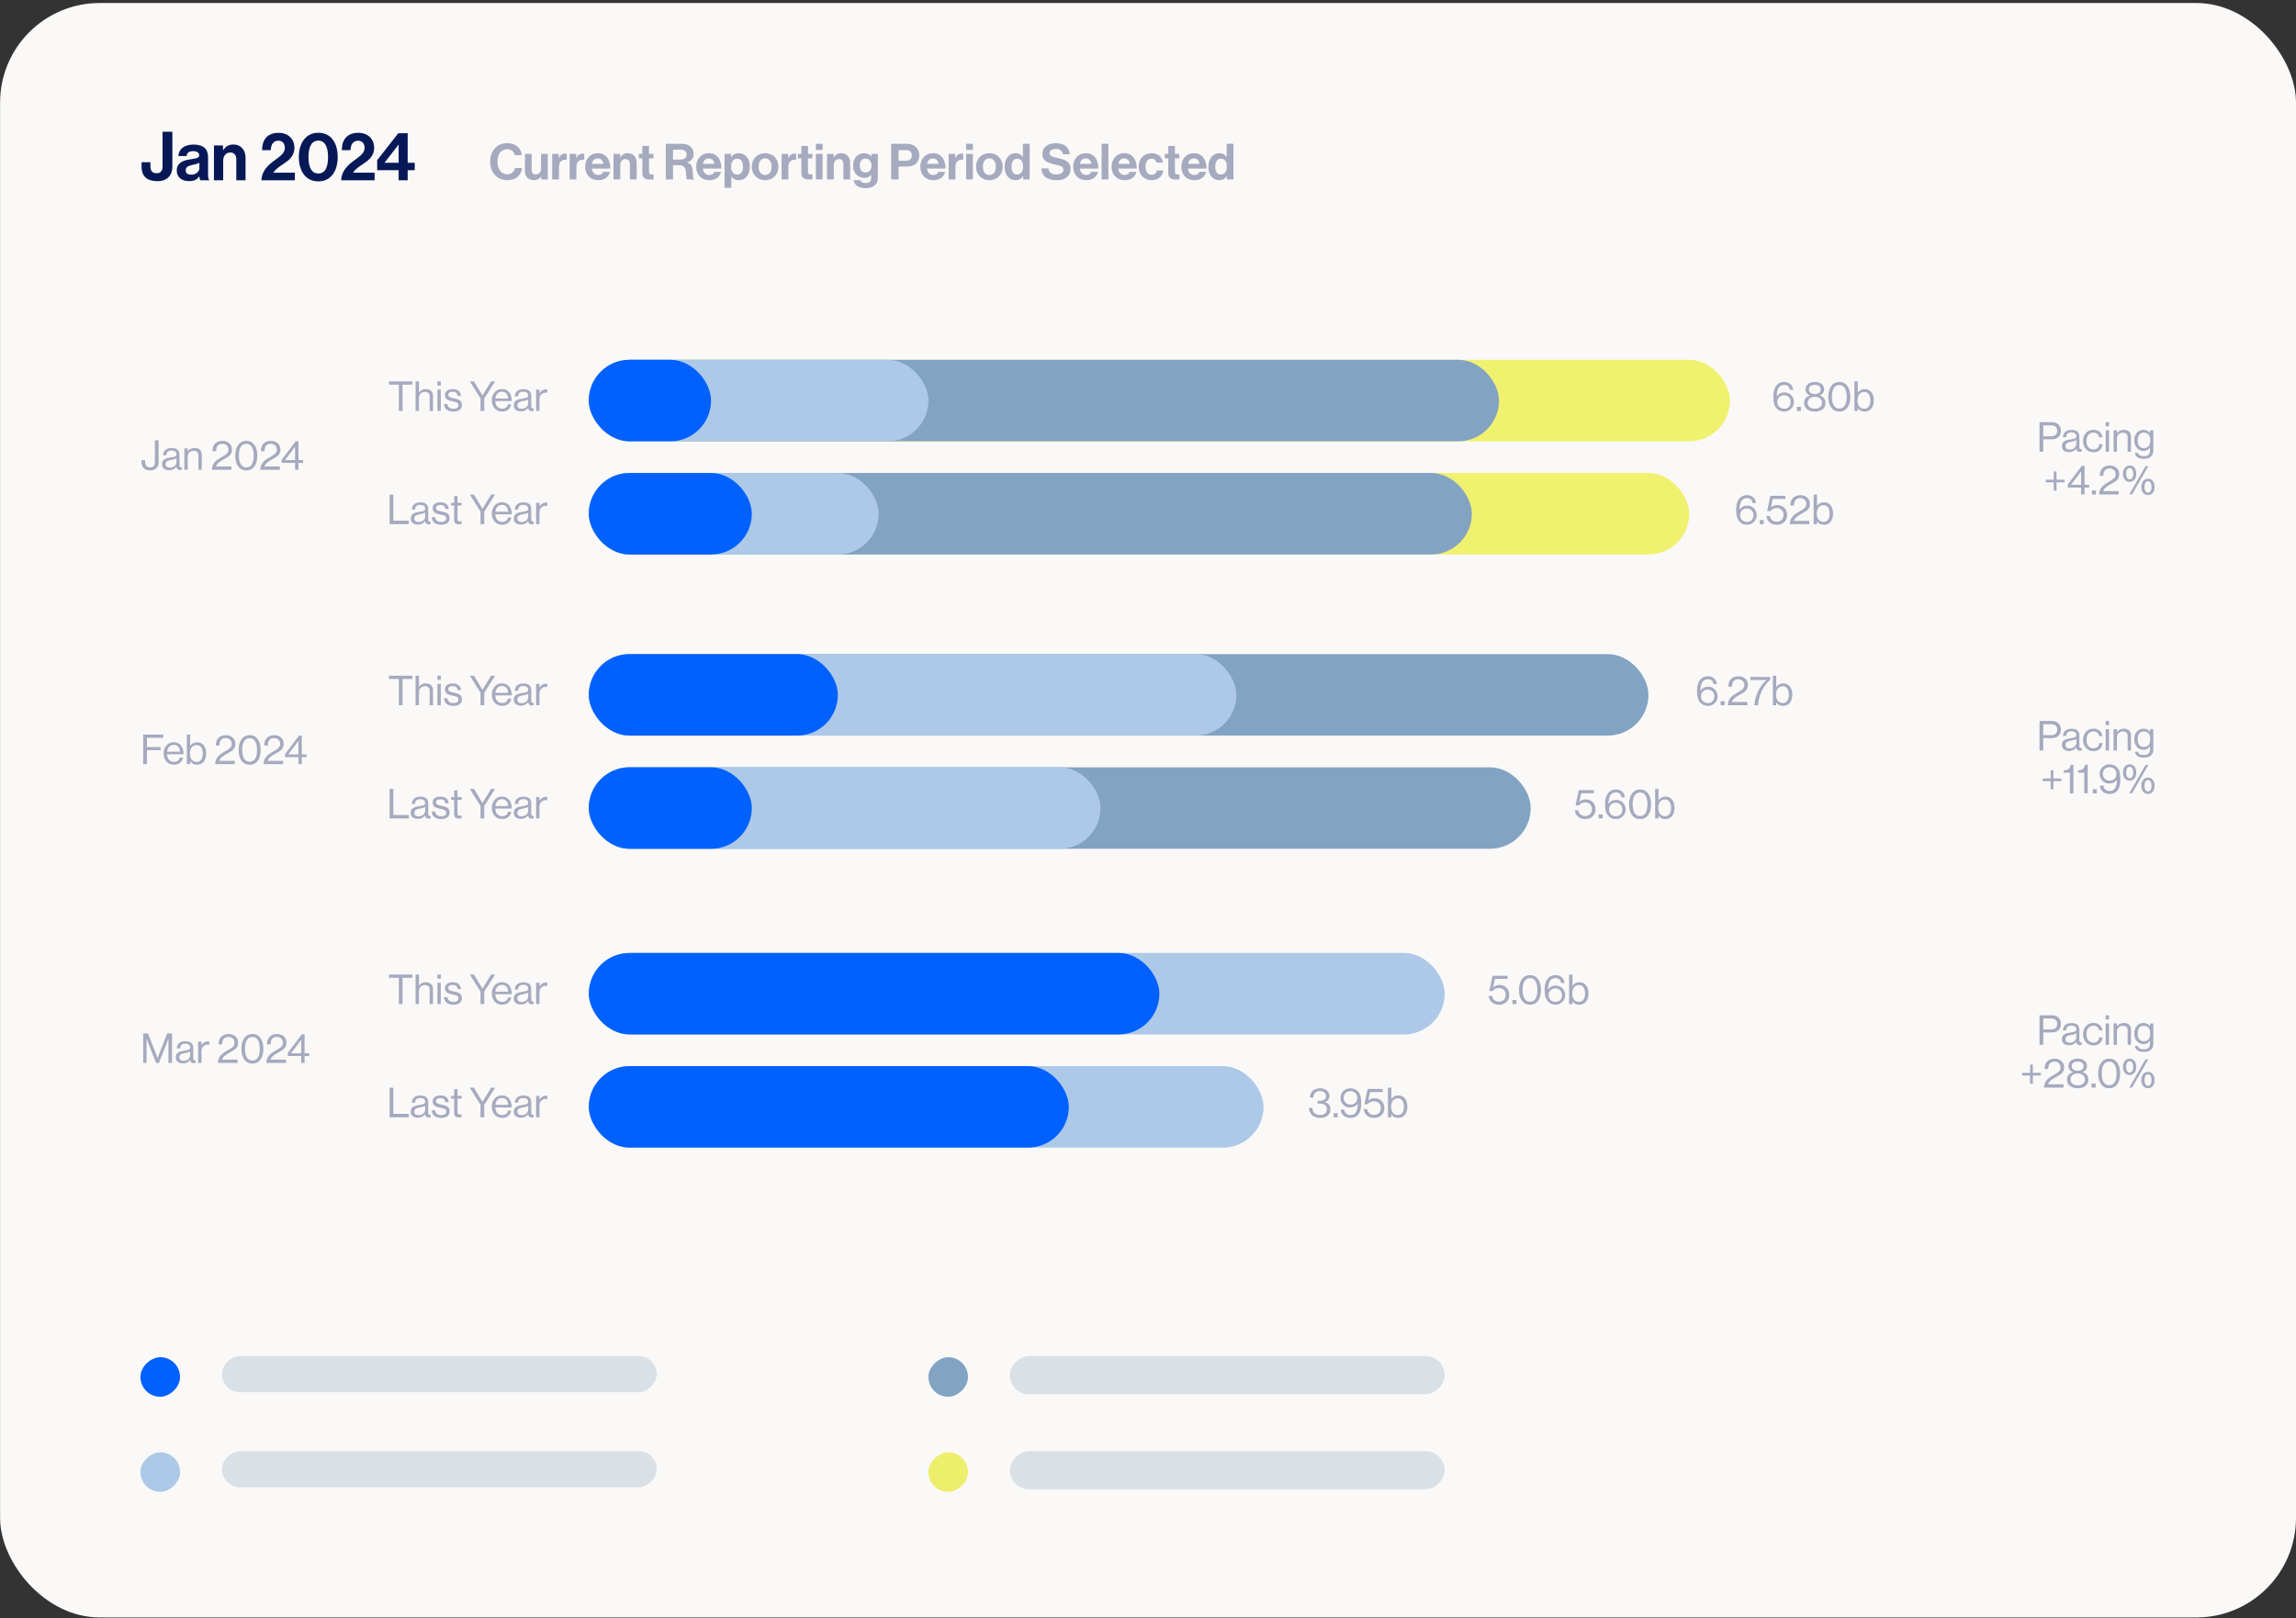 <svg width="644" height="454" viewBox="0 0 644 454" fill="none" xmlns="http://www.w3.org/2000/svg">
<rect x="0" y="0" width="644" height="454" fill="#333333" stroke="none"/>
<rect x="0.023" y="0.842" width="643.977" height="452.899" rx="27.944" fill="#FAF9F7"/>
<path d="M44.177 50.825C41.357 50.825 39.718 49.529 39.718 46.862V45.509H42.195V46.69C42.195 48.062 42.824 48.596 43.948 48.596C45.072 48.596 45.587 47.929 45.587 46.728V36.955H48.349V46.748C48.349 49.072 46.996 50.825 44.177 50.825ZM56.211 50.577C56.058 50.387 55.963 49.929 55.906 49.491H55.868C55.373 50.234 54.667 50.806 52.991 50.806C50.99 50.806 49.581 49.758 49.581 47.815C49.581 45.662 51.333 44.976 53.505 44.671C55.125 44.442 55.868 44.309 55.868 43.566C55.868 42.861 55.315 42.404 54.229 42.404C53.01 42.404 52.419 42.842 52.343 43.775H50.038C50.114 42.061 51.391 40.556 54.248 40.556C57.182 40.556 58.364 41.87 58.364 44.156V49.129C58.364 49.872 58.478 50.31 58.707 50.482V50.577H56.211ZM53.62 48.996C55.106 48.996 55.925 48.081 55.925 47.129V45.662C55.468 45.928 54.763 46.081 54.115 46.233C52.762 46.538 52.095 46.843 52.095 47.757C52.095 48.672 52.705 48.996 53.62 48.996ZM62.545 40.803V42.137H62.602C63.269 41.089 64.165 40.536 65.498 40.536C67.518 40.536 68.871 42.061 68.871 44.194V50.577H66.279V44.576C66.279 43.528 65.67 42.785 64.584 42.785C63.441 42.785 62.602 43.699 62.602 45.033V50.577H60.011V40.803H62.545ZM73.325 50.577C73.42 48.081 74.983 46.557 76.469 45.395C78.107 44.099 79.898 43.185 79.898 41.508C79.898 40.289 79.25 39.469 78.088 39.469C76.773 39.469 75.992 40.422 75.954 42.118H73.515C73.515 39.146 75.04 37.259 78.145 37.259C80.984 37.259 82.585 39.184 82.585 41.432C82.585 43.89 80.908 45.052 79.307 46.119C78.298 46.767 77.116 47.605 76.678 48.443H82.699V50.577H73.325ZM89.269 50.882C85.935 50.882 83.82 48.215 83.82 44.061C83.82 39.889 85.973 37.24 89.289 37.24C92.661 37.24 94.719 39.87 94.719 44.061C94.719 48.215 92.661 50.882 89.269 50.882ZM89.289 48.672C91.232 48.672 92.013 46.862 92.013 44.061C92.013 41.299 91.213 39.45 89.289 39.45C87.345 39.45 86.526 41.279 86.526 44.061C86.526 46.824 87.345 48.672 89.289 48.672ZM95.689 50.577C95.785 48.081 97.347 46.557 98.833 45.395C100.472 44.099 102.262 43.185 102.262 41.508C102.262 40.289 101.615 39.469 100.452 39.469C99.138 39.469 98.357 40.422 98.319 42.118H95.88C95.88 39.146 97.404 37.259 100.51 37.259C103.348 37.259 104.949 39.184 104.949 41.432C104.949 43.89 103.272 45.052 101.672 46.119C100.662 46.767 99.481 47.605 99.043 48.443H105.063V50.577H95.689ZM111.812 50.577V47.738H105.792V44.938L111.717 37.374H114.346V45.662H116.328V47.738H114.346V50.577H111.812ZM107.887 45.604V45.662H111.812V40.594H111.774L107.887 45.604Z" fill="#061856"/>
<path d="M142.274 50.548C139.466 50.548 137.468 48.383 137.468 45.379C137.468 42.417 139.312 40.153 142.26 40.153C144.72 40.153 146.173 41.62 146.382 43.521H144.37C144.189 42.515 143.434 41.858 142.26 41.858C140.416 41.858 139.536 43.395 139.536 45.379C139.536 47.419 140.598 48.886 142.274 48.886C143.462 48.886 144.3 48.173 144.426 47.125H146.41C146.354 48.006 145.977 48.858 145.306 49.487C144.622 50.129 143.658 50.548 142.274 50.548ZM153.656 50.339H151.826V49.501H151.784C151.295 50.157 150.736 50.535 149.73 50.535C148.137 50.535 147.243 49.514 147.243 47.95V43.171H149.129V47.628C149.129 48.467 149.506 48.928 150.317 48.928C151.211 48.928 151.756 48.257 151.756 47.307V43.171H153.656V50.339ZM156.715 43.171V44.317H156.757C157.19 43.507 157.679 43.087 158.518 43.087C158.727 43.087 158.853 43.101 158.965 43.143V44.806H158.923C157.679 44.68 156.785 45.337 156.785 46.846V50.339H154.885V43.171H156.715ZM161.614 43.171V44.317H161.656C162.089 43.507 162.578 43.087 163.416 43.087C163.626 43.087 163.751 43.101 163.863 43.143V44.806H163.821C162.578 44.68 161.683 45.337 161.683 46.846V50.339H159.783V43.171H161.614ZM167.844 50.548C165.469 50.548 164.128 48.886 164.128 46.748C164.128 44.624 165.567 42.976 167.663 42.976C169.968 42.976 171.197 44.736 171.197 47.293H166C166.14 48.397 166.754 49.081 167.83 49.081C168.571 49.081 169.004 48.746 169.213 48.201H171.086C170.82 49.473 169.688 50.548 167.844 50.548ZM167.691 44.443C166.685 44.443 166.196 45.044 166.028 45.98H169.213C169.158 45.072 168.557 44.443 167.691 44.443ZM173.935 43.171V44.149H173.977C174.466 43.381 175.123 42.976 176.101 42.976C177.582 42.976 178.574 44.093 178.574 45.658V50.339H176.674V45.938C176.674 45.169 176.227 44.624 175.43 44.624C174.592 44.624 173.977 45.295 173.977 46.273V50.339H172.077V43.171H173.935ZM179.189 44.429V43.171H180.181V40.936H182.04V43.171H183.269V44.429H182.04V48.229C182.04 48.76 182.333 48.942 182.752 48.942C182.99 48.942 183.311 48.928 183.311 48.928V50.325C183.311 50.325 182.878 50.353 182.124 50.353C181.201 50.353 180.181 49.99 180.181 48.634V44.429H179.189ZM186.748 50.339V40.349H191.331C193.259 40.349 194.545 41.467 194.545 43.129C194.545 44.303 194 45.197 192.714 45.547V45.588C193.636 45.854 194.111 46.385 194.237 47.6C194.377 49.011 194.321 50.087 194.67 50.241V50.339H192.728C192.477 50.227 192.449 49.109 192.365 48.033C192.281 46.944 191.666 46.329 190.409 46.329H188.774V50.339H186.748ZM188.774 41.984V44.764H190.926C192.03 44.764 192.575 44.191 192.575 43.395C192.575 42.584 192.058 41.984 190.982 41.984H188.774ZM198.994 50.548C196.619 50.548 195.278 48.886 195.278 46.748C195.278 44.624 196.717 42.976 198.813 42.976C201.118 42.976 202.348 44.736 202.348 47.293H197.15C197.29 48.397 197.905 49.081 198.98 49.081C199.721 49.081 200.154 48.746 200.364 48.201H202.236C201.97 49.473 200.839 50.548 198.994 50.548ZM198.841 44.443C197.835 44.443 197.346 45.044 197.178 45.98H200.364C200.308 45.072 199.707 44.443 198.841 44.443ZM203.227 52.686V43.171H205.057V44.066H205.099C205.56 43.437 206.231 42.976 207.209 42.976C209.109 42.976 210.325 44.527 210.325 46.762C210.325 49.081 209.067 50.548 207.223 50.548C206.217 50.548 205.56 50.143 205.155 49.529H205.127V52.686H203.227ZM206.818 48.97C207.782 48.97 208.397 48.173 208.397 46.818C208.397 45.463 207.922 44.513 206.748 44.513C205.56 44.513 205.085 45.532 205.085 46.818C205.085 48.117 205.686 48.97 206.818 48.97ZM214.604 50.548C212.383 50.548 210.86 48.9 210.86 46.762C210.86 44.624 212.383 42.976 214.604 42.976C216.826 42.976 218.349 44.624 218.349 46.762C218.349 48.9 216.826 50.548 214.604 50.548ZM214.604 49.095C215.764 49.095 216.421 48.159 216.421 46.762C216.421 45.365 215.764 44.415 214.604 44.415C213.431 44.415 212.788 45.365 212.788 46.762C212.788 48.159 213.431 49.095 214.604 49.095ZM221.062 43.171V44.317H221.104C221.537 43.507 222.026 43.087 222.865 43.087C223.074 43.087 223.2 43.101 223.312 43.143V44.806H223.27C222.026 44.68 221.132 45.337 221.132 46.846V50.339H219.232V43.171H221.062ZM223.779 44.429V43.171H224.771V40.936H226.63V43.171H227.859V44.429H226.63V48.229C226.63 48.76 226.923 48.942 227.342 48.942C227.58 48.942 227.901 48.928 227.901 48.928V50.325C227.901 50.325 227.468 50.353 226.714 50.353C225.791 50.353 224.771 49.99 224.771 48.634V44.429H223.779ZM228.838 50.339V43.171H230.738V50.339H228.838ZM228.838 42.053V40.349H230.738V42.053H228.838ZM233.82 43.171V44.149H233.862C234.351 43.381 235.008 42.976 235.986 42.976C237.467 42.976 238.459 44.093 238.459 45.658V50.339H236.559V45.938C236.559 45.169 236.112 44.624 235.315 44.624C234.477 44.624 233.862 45.295 233.862 46.273V50.339H231.962V43.171H233.82ZM242.788 52.784C240.832 52.784 239.63 51.946 239.435 50.548H241.321C241.475 50.995 241.88 51.345 242.76 51.345C243.836 51.345 244.353 50.828 244.353 49.85V49.067H244.311C243.892 49.542 243.347 49.906 242.439 49.906C240.846 49.906 239.281 48.648 239.281 46.483C239.281 44.345 240.567 42.976 242.383 42.976C243.277 42.976 243.934 43.325 244.367 43.926H244.395V43.171H246.225V49.794C246.225 50.8 245.904 51.485 245.373 51.974C244.772 52.532 243.85 52.784 242.788 52.784ZM242.76 48.383C243.962 48.383 244.451 47.503 244.451 46.441C244.451 45.393 243.892 44.499 242.746 44.499C241.782 44.499 241.139 45.253 241.139 46.455C241.139 47.67 241.782 48.383 242.76 48.383ZM249.949 50.339V40.349H254.336C255.496 40.349 256.362 40.684 256.949 41.285C257.508 41.858 257.843 42.64 257.843 43.562C257.843 45.449 256.6 46.72 254.504 46.72H252.045V50.339H249.949ZM252.045 42.109V45.072H254.141C255.203 45.072 255.761 44.485 255.761 43.577C255.761 42.64 255.175 42.109 254.169 42.109H252.045ZM261.854 50.548C259.479 50.548 258.138 48.886 258.138 46.748C258.138 44.624 259.577 42.976 261.673 42.976C263.978 42.976 265.207 44.736 265.207 47.293H260.01C260.15 48.397 260.764 49.081 261.84 49.081C262.581 49.081 263.014 48.746 263.223 48.201H265.096C264.83 49.473 263.698 50.548 261.854 50.548ZM261.701 44.443C260.695 44.443 260.206 45.044 260.038 45.98H263.223C263.168 45.072 262.567 44.443 261.701 44.443ZM267.917 43.171V44.317H267.959C268.392 43.507 268.881 43.087 269.72 43.087C269.929 43.087 270.055 43.101 270.167 43.143V44.806H270.125C268.881 44.68 267.987 45.337 267.987 46.846V50.339H266.087V43.171H267.917ZM270.985 50.339V43.171H272.885V50.339H270.985ZM270.985 42.053V40.349H272.885V42.053H270.985ZM277.505 50.548C275.283 50.548 273.761 48.9 273.761 46.762C273.761 44.624 275.283 42.976 277.505 42.976C279.727 42.976 281.249 44.624 281.249 46.762C281.249 48.9 279.727 50.548 277.505 50.548ZM277.505 49.095C278.665 49.095 279.321 48.159 279.321 46.762C279.321 45.365 278.665 44.415 277.505 44.415C276.331 44.415 275.689 45.365 275.689 46.762C275.689 48.159 276.331 49.095 277.505 49.095ZM284.815 50.548C283.013 50.548 281.783 49.081 281.783 46.762C281.783 44.527 283.055 42.976 284.843 42.976C285.849 42.976 286.478 43.437 286.869 44.038H286.911V40.349H288.811V50.339H286.981V49.403H286.953C286.534 50.087 285.821 50.548 284.815 50.548ZM285.234 48.956C286.366 48.956 286.953 48.117 286.953 46.804C286.953 45.435 286.506 44.513 285.29 44.513C284.242 44.513 283.712 45.435 283.712 46.762C283.712 48.145 284.256 48.956 285.234 48.956ZM296.417 50.562C293.707 50.562 292.17 49.361 292.1 47.251H294.084C294.224 48.453 294.908 48.928 296.333 48.928C297.367 48.928 298.275 48.564 298.275 47.642C298.275 46.664 297.325 46.469 295.802 46.119C294.014 45.714 292.379 45.239 292.379 43.157C292.379 41.187 293.986 40.167 296.208 40.167C298.457 40.167 299.91 41.271 300.064 43.283H298.122C298.01 42.277 297.228 41.774 296.194 41.774C295.104 41.774 294.391 42.235 294.391 42.948C294.391 43.758 295.09 43.996 296.571 44.317C298.625 44.764 300.301 45.253 300.301 47.405C300.301 49.431 298.667 50.562 296.417 50.562ZM304.725 50.548C302.35 50.548 301.008 48.886 301.008 46.748C301.008 44.624 302.448 42.976 304.543 42.976C306.849 42.976 308.078 44.736 308.078 47.293H302.881C303.02 48.397 303.635 49.081 304.711 49.081C305.451 49.081 305.885 48.746 306.094 48.201H307.966C307.701 49.473 306.569 50.548 304.725 50.548ZM304.571 44.443C303.565 44.443 303.076 45.044 302.909 45.98H306.094C306.038 45.072 305.438 44.443 304.571 44.443ZM308.986 50.339V40.349H310.886V50.339H308.986ZM315.504 50.548C313.129 50.548 311.787 48.886 311.787 46.748C311.787 44.624 313.227 42.976 315.322 42.976C317.628 42.976 318.857 44.736 318.857 47.293H313.66C313.799 48.397 314.414 49.081 315.49 49.081C316.231 49.081 316.664 48.746 316.873 48.201H318.745C318.48 49.473 317.348 50.548 315.504 50.548ZM315.35 44.443C314.344 44.443 313.855 45.044 313.688 45.98H316.873C316.817 45.072 316.217 44.443 315.35 44.443ZM323.062 50.548C320.799 50.548 319.387 48.9 319.387 46.762C319.387 44.624 320.785 42.976 322.964 42.976C324.822 42.976 325.968 44.051 326.22 45.602H324.361C324.236 44.974 323.747 44.499 323.048 44.499C321.902 44.499 321.316 45.379 321.316 46.762C321.316 48.117 321.86 49.026 323.02 49.026C323.789 49.026 324.333 48.62 324.459 47.81H326.29C326.164 49.333 324.976 50.548 323.062 50.548ZM326.699 44.429V43.171H327.691V40.936H329.549V43.171H330.779V44.429H329.549V48.229C329.549 48.76 329.843 48.942 330.262 48.942C330.5 48.942 330.821 48.928 330.821 48.928V50.325C330.821 50.325 330.388 50.353 329.633 50.353C328.711 50.353 327.691 49.99 327.691 48.634V44.429H326.699ZM335.056 50.548C332.681 50.548 331.34 48.886 331.34 46.748C331.34 44.624 332.779 42.976 334.875 42.976C337.18 42.976 338.41 44.736 338.41 47.293H333.212C333.352 48.397 333.967 49.081 335.042 49.081C335.783 49.081 336.216 48.746 336.426 48.201H338.298C338.032 49.473 336.901 50.548 335.056 50.548ZM334.903 44.443C333.897 44.443 333.408 45.044 333.24 45.98H336.426C336.37 45.072 335.769 44.443 334.903 44.443ZM341.972 50.548C340.169 50.548 338.94 49.081 338.94 46.762C338.94 44.527 340.211 42.976 342 42.976C343.006 42.976 343.634 43.437 344.026 44.038H344.068V40.349H345.968V50.339H344.137V49.403H344.109C343.69 50.087 342.978 50.548 341.972 50.548ZM342.391 48.956C343.523 48.956 344.109 48.117 344.109 46.804C344.109 45.435 343.662 44.513 342.447 44.513C341.399 44.513 340.868 45.435 340.868 46.762C340.868 48.145 341.413 48.956 342.391 48.956Z" fill="#061856" fill-opacity="0.35"/>
<rect x="165.148" y="299.077" width="189.255" height="22.863" rx="11.431" fill="#ADC9E7"/>
<rect x="165.148" y="299.077" width="134.639" height="22.863" rx="11.432" fill="#0161FE"/>
<rect x="165.148" y="267.325" width="240.062" height="22.863" rx="11.431" fill="#ADC9E7"/>
<rect x="165.148" y="267.325" width="160.042" height="22.863" rx="11.432" fill="#0161FE"/>
<rect x="165.148" y="215.246" width="264.196" height="22.863" rx="11.431" fill="#83A3C3"/>
<rect x="165.148" y="215.246" width="143.53" height="22.863" rx="11.432" fill="#ADC9E7"/>
<rect x="165.148" y="215.246" width="45.727" height="22.863" rx="11.432" fill="#0161FE"/>
<rect x="165.148" y="183.492" width="297.22" height="22.863" rx="11.431" fill="#83A3C3"/>
<rect x="165.148" y="183.492" width="181.634" height="22.863" rx="11.431" fill="#ADC9E7"/>
<rect x="165.148" y="183.492" width="69.86" height="22.863" rx="11.432" fill="#0161FE"/>
<rect x="165.148" y="132.686" width="308.651" height="22.863" rx="11.431" fill="#F1F170"/>
<rect x="165.148" y="132.686" width="247.683" height="22.863" rx="11.431" fill="#83A3C3"/>
<rect x="165.148" y="132.686" width="81.291" height="22.863" rx="11.432" fill="#ADC9E7"/>
<rect x="165.148" y="132.686" width="45.727" height="22.863" rx="11.432" fill="#0161FE"/>
<rect x="165.148" y="100.932" width="320.083" height="22.863" rx="11.431" fill="#F1F170"/>
<rect x="165.148" y="100.932" width="255.304" height="22.863" rx="11.431" fill="#83A3C3"/>
<rect x="165.148" y="100.932" width="95.263" height="22.863" rx="11.432" fill="#ADC9E7"/>
<rect x="165.148" y="100.932" width="34.295" height="22.863" rx="11.432" fill="#0161FE"/>
<path d="M109.111 107.907V106.991H115.674V107.907H112.914V115.282H111.871V107.907H109.111ZM117.511 106.991V110.075H117.534C117.963 109.507 118.566 109.148 119.436 109.148C120.688 109.148 121.454 109.832 121.454 111.073V115.282H120.514V111.154C120.514 110.377 120.004 109.936 119.157 109.936C118.207 109.936 117.511 110.609 117.511 111.594V115.282H116.571V106.991H117.511ZM122.698 115.282V109.287H123.638V115.282H122.698ZM122.698 108.15V106.991H123.638V108.15H122.698ZM127.191 115.456C125.544 115.456 124.628 114.679 124.535 113.334H125.498C125.625 114.378 126.321 114.668 127.214 114.668C128.2 114.668 128.606 114.239 128.606 113.682C128.606 113.009 128.142 112.835 127.04 112.603C125.857 112.36 124.802 112.116 124.802 110.806C124.802 109.809 125.567 109.159 126.959 109.159C128.443 109.159 129.174 109.867 129.313 111.038H128.35C128.258 110.249 127.829 109.901 126.936 109.901C126.078 109.901 125.73 110.284 125.73 110.76C125.73 111.409 126.309 111.537 127.342 111.745C128.548 111.989 129.557 112.255 129.557 113.636C129.557 114.842 128.571 115.456 127.191 115.456ZM134.783 115.282V111.768L131.78 106.991H132.939L135.317 110.933H135.34L137.752 106.991H138.865L135.827 111.792V115.282H134.783ZM140.844 115.445C139.012 115.445 137.945 114.03 137.945 112.29C137.945 110.551 139.081 109.136 140.786 109.136C142.584 109.136 143.546 110.528 143.546 112.511H138.907C138.977 113.728 139.638 114.656 140.844 114.656C141.714 114.656 142.294 114.239 142.502 113.427H143.419C143.14 114.714 142.201 115.445 140.844 115.445ZM140.786 109.878C139.673 109.878 139.07 110.713 138.931 111.803H142.537C142.479 110.609 141.865 109.878 140.786 109.878ZM149.173 115.34C148.558 115.34 148.233 115.062 148.141 114.447H148.129C147.77 114.911 147.155 115.398 146.134 115.398C144.998 115.398 144.105 114.865 144.105 113.728C144.105 112.313 145.218 112.024 146.714 111.792C147.561 111.664 148.152 111.583 148.152 110.933C148.152 110.261 147.665 109.878 146.807 109.878C145.833 109.878 145.346 110.296 145.311 111.2H144.407C144.441 110.041 145.207 109.171 146.796 109.171C148.071 109.171 149.01 109.646 149.01 111.073V113.925C149.01 114.412 149.126 114.679 149.648 114.563H149.683V115.247C149.567 115.294 149.416 115.34 149.173 115.34ZM146.343 114.679C147.596 114.679 148.164 113.763 148.164 113.067V112.047C147.851 112.244 147.306 112.395 146.796 112.487C145.856 112.661 145.102 112.824 145.102 113.705C145.102 114.505 145.729 114.679 146.343 114.679ZM151.315 109.287V110.284H151.339C151.698 109.704 152.324 109.217 153.125 109.217C153.299 109.217 153.391 109.24 153.507 109.287V110.191H153.472C153.333 110.145 153.241 110.133 153.055 110.133C152.127 110.133 151.315 110.829 151.315 111.954V115.282H150.376V109.287H151.315Z" fill="#061856" fill-opacity="0.35"/>
<path d="M500.499 115.456C499.629 115.456 498.991 115.189 498.516 114.749C497.669 113.983 497.391 112.893 497.391 111.258C497.391 108.788 498.446 107.153 500.464 107.153C502.053 107.153 502.842 108.208 502.969 109.356H502.007C501.937 108.603 501.404 107.976 500.487 107.976C498.933 107.976 498.377 109.229 498.342 111.177H498.365C498.875 110.47 499.594 110.075 500.545 110.075C502.007 110.075 503.155 111.281 503.166 112.743C503.178 114.227 501.983 115.456 500.499 115.456ZM500.476 114.668C501.508 114.668 502.262 113.902 502.262 112.777C502.262 111.652 501.473 110.875 500.441 110.875C499.305 110.875 498.516 111.629 498.516 112.766C498.516 113.891 499.363 114.668 500.476 114.668ZM504.016 115.282V114.134H505.141V115.282H504.016ZM509.067 115.456C507.606 115.456 506.029 114.807 506.029 113.009C506.029 111.861 506.771 111.235 507.664 110.945V110.91C506.922 110.632 506.423 110.041 506.423 109.217C506.423 107.953 507.571 107.141 509.033 107.141C510.494 107.141 511.642 107.942 511.642 109.217C511.642 110.041 511.166 110.62 510.424 110.91V110.945C511.317 111.212 512.036 111.931 512.036 113.009C512.036 114.818 510.529 115.456 509.067 115.456ZM509.067 114.644C510.308 114.644 511.062 114.03 511.062 113.009C511.062 111.966 510.308 111.316 509.033 111.316C507.78 111.316 507.026 111.966 507.026 113.009C507.026 114.041 507.792 114.644 509.067 114.644ZM509.033 110.551C510.053 110.551 510.691 110.064 510.691 109.252C510.691 108.44 510.053 107.953 509.033 107.953C508.012 107.953 507.374 108.44 507.374 109.252C507.374 110.064 508.012 110.551 509.033 110.551ZM515.9 115.456C513.94 115.456 512.816 113.833 512.816 111.305C512.816 108.73 514.033 107.153 515.912 107.153C517.791 107.153 518.985 108.707 518.985 111.305C518.985 113.833 517.883 115.456 515.9 115.456ZM515.912 114.61C517.327 114.61 517.976 113.357 517.976 111.305C517.976 109.287 517.292 107.988 515.912 107.988C514.509 107.988 513.824 109.252 513.824 111.305C513.824 113.322 514.509 114.61 515.912 114.61ZM522.987 115.456C522.175 115.456 521.584 115.166 521.097 114.494H521.074V115.282H520.134V106.991H521.074V110.145H521.097C521.549 109.53 522.152 109.148 523.022 109.148C524.541 109.148 525.573 110.307 525.573 112.302C525.573 114.227 524.611 115.456 522.987 115.456ZM522.918 114.668C524.066 114.668 524.611 113.67 524.611 112.313C524.611 110.968 524.066 109.948 522.929 109.948C521.619 109.948 521.016 111.015 521.016 112.313C521.016 113.659 521.642 114.668 522.918 114.668Z" fill="#061856" fill-opacity="0.35"/>
<path d="M490.07 147.21C489.2 147.21 488.562 146.943 488.087 146.503C487.24 145.737 486.962 144.647 486.962 143.012C486.962 140.542 488.017 138.907 490.035 138.907C491.624 138.907 492.412 139.962 492.54 141.11H491.577C491.508 140.356 490.974 139.73 490.058 139.73C488.504 139.73 487.948 140.983 487.913 142.931H487.936C488.446 142.224 489.165 141.829 490.116 141.829C491.577 141.829 492.725 143.035 492.737 144.496C492.749 145.981 491.554 147.21 490.07 147.21ZM490.047 146.422C491.079 146.422 491.833 145.656 491.833 144.531C491.833 143.406 491.044 142.629 490.012 142.629C488.875 142.629 488.087 143.383 488.087 144.52C488.087 145.645 488.933 146.422 490.047 146.422ZM493.587 147.036V145.888H494.712V147.036H493.587ZM498.406 147.21C496.759 147.21 495.553 146.213 495.484 144.74H496.446C496.574 145.726 497.27 146.352 498.395 146.352C499.531 146.352 500.262 145.587 500.262 144.427C500.262 143.232 499.438 142.537 498.395 142.537C497.536 142.537 496.945 142.885 496.609 143.36H495.669L496.551 139.092H500.784V139.962H497.235L496.713 142.351H496.736C497.189 141.922 497.792 141.678 498.557 141.678C499.972 141.678 501.259 142.687 501.259 144.45C501.259 146.143 500.053 147.21 498.406 147.21ZM501.986 147.036C502.079 144.914 503.575 144.137 504.967 143.337C506.011 142.734 506.648 142.328 506.648 141.365C506.648 140.391 505.976 139.73 504.92 139.73C504.364 139.73 503.946 139.916 503.656 140.229C503.343 140.565 503.204 141.006 503.204 141.818H502.184C502.184 140.797 502.45 140.148 502.937 139.661C503.448 139.162 504.19 138.918 505.002 138.918C506.614 138.918 507.657 139.939 507.657 141.354C507.657 142.885 506.614 143.395 505.338 144.102C504.48 144.578 503.378 145.227 503.158 146.108H507.495V147.036H501.986ZM511.561 147.21C510.75 147.21 510.158 146.92 509.671 146.248H509.648V147.036H508.709V138.745H509.648V141.899H509.671C510.123 141.284 510.726 140.902 511.596 140.902C513.115 140.902 514.147 142.061 514.147 144.056C514.147 145.981 513.185 147.21 511.561 147.21ZM511.492 146.422C512.64 146.422 513.185 145.424 513.185 144.067C513.185 142.722 512.64 141.702 511.503 141.702C510.193 141.702 509.59 142.769 509.59 144.067C509.59 145.413 510.216 146.422 511.492 146.422Z" fill="#061856" fill-opacity="0.35"/>
<path d="M479.097 198.018C478.227 198.018 477.589 197.751 477.114 197.31C476.267 196.545 475.989 195.455 475.989 193.82C475.989 191.35 477.044 189.714 479.062 189.714C480.651 189.714 481.439 190.77 481.567 191.918H480.604C480.535 191.164 480.001 190.538 479.085 190.538C477.531 190.538 476.974 191.79 476.94 193.739H476.963C477.473 193.031 478.192 192.637 479.143 192.637C480.604 192.637 481.752 193.843 481.764 195.304C481.775 196.788 480.581 198.018 479.097 198.018ZM479.073 197.229C480.106 197.229 480.859 196.464 480.859 195.339C480.859 194.214 480.071 193.437 479.039 193.437C477.902 193.437 477.114 194.191 477.114 195.327C477.114 196.452 477.96 197.229 479.073 197.229ZM482.614 197.844V196.696H483.739V197.844H482.614ZM484.603 197.844C484.696 195.722 486.192 194.945 487.584 194.144C488.627 193.541 489.265 193.136 489.265 192.173C489.265 191.199 488.593 190.538 487.537 190.538C486.981 190.538 486.563 190.723 486.273 191.037C485.96 191.373 485.821 191.813 485.821 192.625H484.801C484.801 191.605 485.067 190.955 485.554 190.468C486.065 189.97 486.807 189.726 487.619 189.726C489.231 189.726 490.274 190.747 490.274 192.161C490.274 193.692 489.231 194.202 487.955 194.91C487.097 195.385 485.995 196.035 485.775 196.916H490.112V197.844H484.603ZM492.079 197.844C492.253 195.072 493.703 192.231 495.489 190.793V190.77H490.955V189.9H496.509V190.7C494.886 192.127 493.285 194.689 493.123 197.844H492.079ZM500.124 198.018C499.312 198.018 498.721 197.728 498.234 197.055H498.21V197.844H497.271V189.552H498.21V192.706H498.234C498.686 192.092 499.289 191.709 500.159 191.709C501.678 191.709 502.71 192.869 502.71 194.863C502.71 196.788 501.747 198.018 500.124 198.018ZM500.054 197.229C501.202 197.229 501.747 196.232 501.747 194.875C501.747 193.53 501.202 192.509 500.066 192.509C498.756 192.509 498.153 193.576 498.153 194.875C498.153 196.22 498.779 197.229 500.054 197.229Z" fill="#061856" fill-opacity="0.35"/>
<path d="M444.67 229.772C443.023 229.772 441.817 228.774 441.748 227.302H442.71C442.838 228.287 443.534 228.913 444.659 228.913C445.795 228.913 446.526 228.148 446.526 226.988C446.526 225.794 445.702 225.098 444.659 225.098C443.8 225.098 443.209 225.446 442.873 225.922H441.933L442.815 221.654H447.048V222.524H443.499L442.977 224.913H443C443.453 224.484 444.056 224.24 444.821 224.24C446.236 224.24 447.523 225.249 447.523 227.012C447.523 228.705 446.317 229.772 444.67 229.772ZM448.401 229.598V228.45H449.526V229.598H448.401ZM453.298 229.772C452.429 229.772 451.791 229.505 451.315 229.064C450.469 228.299 450.191 227.209 450.191 225.574C450.191 223.104 451.246 221.468 453.264 221.468C454.852 221.468 455.641 222.524 455.769 223.672H454.806C454.736 222.918 454.203 222.292 453.287 222.292C451.733 222.292 451.176 223.544 451.142 225.492H451.165C451.675 224.785 452.394 224.391 453.345 224.391C454.806 224.391 455.954 225.597 455.966 227.058C455.977 228.542 454.783 229.772 453.298 229.772ZM453.275 228.983C454.307 228.983 455.061 228.218 455.061 227.093C455.061 225.968 454.273 225.191 453.24 225.191C452.104 225.191 451.315 225.945 451.315 227.081C451.315 228.206 452.162 228.983 453.275 228.983ZM460.014 229.772C458.054 229.772 456.929 228.148 456.929 225.62C456.929 223.046 458.147 221.468 460.025 221.468C461.904 221.468 463.098 223.022 463.098 225.62C463.098 228.148 461.997 229.772 460.014 229.772ZM460.025 228.925C461.44 228.925 462.089 227.673 462.089 225.62C462.089 223.602 461.405 222.303 460.025 222.303C458.622 222.303 457.938 223.567 457.938 225.62C457.938 227.638 458.622 228.925 460.025 228.925ZM467.1 229.772C466.289 229.772 465.697 229.482 465.21 228.809H465.187V229.598H464.248V221.306H465.187V224.46H465.21C465.663 223.846 466.266 223.463 467.135 223.463C468.654 223.463 469.687 224.623 469.687 226.617C469.687 228.542 468.724 229.772 467.1 229.772ZM467.031 228.983C468.179 228.983 468.724 227.986 468.724 226.629C468.724 225.284 468.179 224.263 467.043 224.263C465.732 224.263 465.129 225.33 465.129 226.629C465.129 227.974 465.755 228.983 467.031 228.983Z" fill="#061856" fill-opacity="0.35"/>
<path d="M420.481 281.848C418.834 281.848 417.628 280.85 417.558 279.378H418.521C418.648 280.363 419.344 280.99 420.469 280.99C421.606 280.99 422.336 280.224 422.336 279.065C422.336 277.87 421.513 277.174 420.469 277.174C419.611 277.174 419.02 277.522 418.683 277.998H417.744L418.625 273.73H422.858V274.6H419.31L418.788 276.989H418.811C419.263 276.56 419.866 276.316 420.632 276.316C422.046 276.316 423.334 277.325 423.334 279.088C423.334 280.781 422.127 281.848 420.481 281.848ZM424.212 281.674V280.526H425.337V281.674H424.212ZM429.142 281.848C427.183 281.848 426.058 280.224 426.058 277.696C426.058 275.122 427.275 273.545 429.154 273.545C431.033 273.545 432.227 275.099 432.227 277.696C432.227 280.224 431.126 281.848 429.142 281.848ZM429.154 281.001C430.569 281.001 431.218 279.749 431.218 277.696C431.218 275.678 430.534 274.38 429.154 274.38C427.751 274.38 427.067 275.644 427.067 277.696C427.067 279.714 427.751 281.001 429.154 281.001ZM436.357 281.848C435.487 281.848 434.849 281.581 434.374 281.14C433.527 280.375 433.249 279.285 433.249 277.65C433.249 275.18 434.304 273.545 436.322 273.545C437.911 273.545 438.699 274.6 438.827 275.748H437.865C437.795 274.994 437.261 274.368 436.345 274.368C434.791 274.368 434.235 275.62 434.2 277.569H434.223C434.733 276.861 435.452 276.467 436.403 276.467C437.865 276.467 439.013 277.673 439.024 279.134C439.036 280.619 437.841 281.848 436.357 281.848ZM436.334 281.059C437.366 281.059 438.12 280.294 438.12 279.169C438.12 278.044 437.331 277.267 436.299 277.267C435.162 277.267 434.374 278.021 434.374 279.157C434.374 280.282 435.22 281.059 436.334 281.059ZM442.968 281.848C442.156 281.848 441.564 281.558 441.077 280.885H441.054V281.674H440.115V273.382H441.054V276.537H441.077C441.53 275.922 442.133 275.539 443.002 275.539C444.522 275.539 445.554 276.699 445.554 278.693C445.554 280.619 444.591 281.848 442.968 281.848ZM442.898 281.059C444.046 281.059 444.591 280.062 444.591 278.705C444.591 277.36 444.046 276.339 442.91 276.339C441.599 276.339 440.996 277.406 440.996 278.705C440.996 280.05 441.622 281.059 442.898 281.059Z" fill="#061856" fill-opacity="0.35"/>
<path d="M370.322 313.604C368.571 313.604 367.191 312.618 367.156 310.809H368.119C368.153 312.084 368.977 312.792 370.287 312.792C371.389 312.792 372.166 312.247 372.166 311.122C372.166 310.113 371.412 309.58 370.079 309.58H369.58V308.826H370.067C371.308 308.826 371.934 308.304 371.934 307.457C371.934 306.588 371.157 306.066 370.206 306.066C369.058 306.066 368.374 306.808 368.374 307.91H367.423C367.434 306.344 368.49 305.3 370.241 305.3C371.714 305.3 372.885 306.101 372.885 307.481C372.885 308.374 372.34 308.895 371.574 309.151V309.185C372.688 309.475 373.175 310.183 373.175 311.215C373.175 312.734 371.934 313.604 370.322 313.604ZM374.06 313.43V312.282H375.185V313.43H374.06ZM378.814 313.604C377.248 313.604 376.135 312.676 376.065 311.273H377.051C377.121 312.142 377.724 312.78 378.791 312.78C379.394 312.78 379.823 312.606 380.136 312.258C380.611 311.748 380.797 310.855 380.843 309.672H380.82C380.31 310.31 379.579 310.681 378.628 310.681C377.167 310.681 375.996 309.475 375.984 308.014C375.973 306.53 377.155 305.3 378.767 305.3C379.544 305.3 380.147 305.544 380.6 305.892C381.504 306.588 381.794 307.724 381.794 309.498C381.794 311.11 381.469 312.27 380.681 312.966C380.205 313.383 379.568 313.604 378.814 313.604ZM378.756 309.881C379.95 309.881 380.704 309.104 380.704 307.979C380.704 306.854 379.834 306.089 378.767 306.089C377.666 306.089 376.889 306.854 376.889 307.979C376.889 309.104 377.724 309.881 378.756 309.881ZM385.448 313.604C383.801 313.604 382.595 312.606 382.525 311.134H383.488C383.615 312.119 384.311 312.745 385.436 312.745C386.573 312.745 387.303 311.98 387.303 310.82C387.303 309.626 386.48 308.93 385.436 308.93C384.578 308.93 383.987 309.278 383.65 309.754H382.711L383.592 305.486H387.825V306.356H384.276L383.755 308.745H383.778C384.23 308.316 384.833 308.072 385.598 308.072C387.013 308.072 388.3 309.081 388.3 310.844C388.3 312.537 387.094 313.604 385.448 313.604ZM392.159 313.604C391.347 313.604 390.756 313.314 390.269 312.641H390.246V313.43H389.306V305.138H390.246V308.292H390.269C390.721 307.678 391.324 307.295 392.194 307.295C393.713 307.295 394.745 308.455 394.745 310.449C394.745 312.374 393.783 313.604 392.159 313.604ZM392.09 312.815C393.238 312.815 393.783 311.818 393.783 310.461C393.783 309.116 393.238 308.095 392.101 308.095C390.791 308.095 390.188 309.162 390.188 310.461C390.188 311.806 390.814 312.815 392.09 312.815Z" fill="#061856" fill-opacity="0.35"/>
<path d="M109.111 274.298V273.382H115.674V274.298H112.914V281.674H111.871V274.298H109.111ZM117.511 273.382V276.467H117.534C117.963 275.899 118.566 275.539 119.436 275.539C120.688 275.539 121.454 276.223 121.454 277.464V281.674H120.514V277.545C120.514 276.768 120.004 276.328 119.157 276.328C118.207 276.328 117.511 277 117.511 277.986V281.674H116.571V273.382H117.511ZM122.698 281.674V275.678H123.638V281.674H122.698ZM122.698 274.542V273.382H123.638V274.542H122.698ZM127.191 281.848C125.544 281.848 124.628 281.071 124.535 279.726H125.498C125.625 280.769 126.321 281.059 127.214 281.059C128.2 281.059 128.606 280.63 128.606 280.073C128.606 279.401 128.142 279.227 127.04 278.995C125.857 278.751 124.802 278.508 124.802 277.198C124.802 276.2 125.567 275.551 126.959 275.551C128.443 275.551 129.174 276.258 129.313 277.429H128.35C128.258 276.641 127.829 276.293 126.936 276.293C126.078 276.293 125.73 276.676 125.73 277.151C125.73 277.801 126.309 277.928 127.342 278.137C128.548 278.38 129.557 278.647 129.557 280.027C129.557 281.233 128.571 281.848 127.191 281.848ZM134.783 281.674V278.16L131.78 273.382H132.939L135.317 277.325H135.34L137.752 273.382H138.865L135.827 278.183V281.674H134.783ZM140.844 281.836C139.012 281.836 137.945 280.421 137.945 278.682C137.945 276.942 139.081 275.528 140.786 275.528C142.584 275.528 143.546 276.919 143.546 278.902H138.907C138.977 280.12 139.638 281.048 140.844 281.048C141.714 281.048 142.294 280.63 142.502 279.818H143.419C143.14 281.106 142.201 281.836 140.844 281.836ZM140.786 276.27C139.673 276.27 139.07 277.105 138.931 278.195H142.537C142.479 277 141.865 276.27 140.786 276.27ZM149.173 281.732C148.558 281.732 148.233 281.453 148.141 280.839H148.129C147.77 281.303 147.155 281.79 146.134 281.79C144.998 281.79 144.105 281.256 144.105 280.12C144.105 278.705 145.218 278.415 146.714 278.183C147.561 278.056 148.152 277.974 148.152 277.325C148.152 276.652 147.665 276.27 146.807 276.27C145.833 276.27 145.346 276.687 145.311 277.592H144.407C144.441 276.432 145.207 275.562 146.796 275.562C148.071 275.562 149.01 276.038 149.01 277.464V280.317C149.01 280.804 149.126 281.071 149.648 280.955H149.683V281.639C149.567 281.685 149.416 281.732 149.173 281.732ZM146.343 281.071C147.596 281.071 148.164 280.155 148.164 279.459V278.438C147.851 278.636 147.306 278.786 146.796 278.879C145.856 279.053 145.102 279.215 145.102 280.097C145.102 280.897 145.729 281.071 146.343 281.071ZM151.315 275.678V276.676H151.339C151.698 276.096 152.324 275.609 153.125 275.609C153.299 275.609 153.391 275.632 153.507 275.678V276.583H153.472C153.333 276.537 153.241 276.525 153.055 276.525C152.127 276.525 151.315 277.221 151.315 278.346V281.674H150.376V275.678H151.315Z" fill="#061856" fill-opacity="0.35"/>
<path d="M109.111 190.468V189.552H115.674V190.468H112.914V197.844H111.871V190.468H109.111ZM117.511 189.552V192.637H117.534C117.963 192.069 118.566 191.709 119.436 191.709C120.688 191.709 121.454 192.393 121.454 193.634V197.844H120.514V193.715C120.514 192.938 120.004 192.498 119.157 192.498C118.207 192.498 117.511 193.17 117.511 194.156V197.844H116.571V189.552H117.511ZM122.698 197.844V191.848H123.638V197.844H122.698ZM122.698 190.712V189.552H123.638V190.712H122.698ZM127.191 198.018C125.544 198.018 124.628 197.241 124.535 195.896H125.498C125.625 196.939 126.321 197.229 127.214 197.229C128.2 197.229 128.606 196.8 128.606 196.243C128.606 195.571 128.142 195.397 127.04 195.165C125.857 194.921 124.802 194.678 124.802 193.367C124.802 192.37 125.567 191.721 126.959 191.721C128.443 191.721 129.174 192.428 129.313 193.599H128.35C128.258 192.811 127.829 192.463 126.936 192.463C126.078 192.463 125.73 192.846 125.73 193.321C125.73 193.97 126.309 194.098 127.342 194.307C128.548 194.55 129.557 194.817 129.557 196.197C129.557 197.403 128.571 198.018 127.191 198.018ZM134.783 197.844V194.33L131.78 189.552H132.939L135.317 193.495H135.34L137.752 189.552H138.865L135.827 194.353V197.844H134.783ZM140.844 198.006C139.012 198.006 137.945 196.591 137.945 194.852C137.945 193.112 139.081 191.698 140.786 191.698C142.584 191.698 143.546 193.089 143.546 195.072H138.907C138.977 196.29 139.638 197.218 140.844 197.218C141.714 197.218 142.294 196.8 142.502 195.988H143.419C143.14 197.276 142.201 198.006 140.844 198.006ZM140.786 192.44C139.673 192.44 139.07 193.275 138.931 194.365H142.537C142.479 193.17 141.865 192.44 140.786 192.44ZM149.173 197.902C148.558 197.902 148.233 197.623 148.141 197.009H148.129C147.77 197.473 147.155 197.96 146.134 197.96C144.998 197.96 144.105 197.426 144.105 196.29C144.105 194.875 145.218 194.585 146.714 194.353C147.561 194.226 148.152 194.144 148.152 193.495C148.152 192.822 147.665 192.44 146.807 192.44C145.833 192.44 145.346 192.857 145.311 193.762H144.407C144.441 192.602 145.207 191.732 146.796 191.732C148.071 191.732 149.01 192.208 149.01 193.634V196.487C149.01 196.974 149.126 197.241 149.648 197.125H149.683V197.809C149.567 197.855 149.416 197.902 149.173 197.902ZM146.343 197.241C147.596 197.241 148.164 196.325 148.164 195.629V194.608C147.851 194.805 147.306 194.956 146.796 195.049C145.856 195.223 145.102 195.385 145.102 196.267C145.102 197.067 145.729 197.241 146.343 197.241ZM151.315 191.848V192.846H151.339C151.698 192.266 152.324 191.779 153.125 191.779C153.299 191.779 153.391 191.802 153.507 191.848V192.753H153.472C153.333 192.706 153.241 192.695 153.055 192.695C152.127 192.695 151.315 193.391 151.315 194.516V197.844H150.376V191.848H151.315Z" fill="#061856" fill-opacity="0.35"/>
<path d="M572.071 126.715V118.423H575.527C576.397 118.423 577.07 118.713 577.499 119.223C577.847 119.629 578.055 120.174 578.055 120.801C578.055 122.32 577.186 123.236 575.376 123.236H573.115V126.715H572.071ZM573.115 119.328V122.389H575.295C576.467 122.389 577.023 121.798 577.023 120.847C577.023 119.85 576.409 119.328 575.353 119.328H573.115ZM583.401 126.773C582.787 126.773 582.462 126.495 582.369 125.88H582.358C581.998 126.344 581.384 126.831 580.363 126.831C579.227 126.831 578.334 126.297 578.334 125.161C578.334 123.746 579.447 123.456 580.943 123.224C581.79 123.097 582.381 123.016 582.381 122.366C582.381 121.693 581.894 121.311 581.036 121.311C580.062 121.311 579.575 121.728 579.54 122.633H578.635C578.67 121.473 579.435 120.603 581.024 120.603C582.3 120.603 583.239 121.079 583.239 122.505V125.358C583.239 125.845 583.355 126.112 583.877 125.996H583.912V126.68C583.796 126.726 583.645 126.773 583.401 126.773ZM580.572 126.112C581.824 126.112 582.393 125.196 582.393 124.5V123.479C582.079 123.677 581.534 123.827 581.024 123.92C580.085 124.094 579.331 124.256 579.331 125.138C579.331 125.938 579.957 126.112 580.572 126.112ZM587.168 126.877C585.382 126.877 584.268 125.462 584.268 123.723C584.268 121.983 585.382 120.569 587.168 120.569C588.582 120.569 589.522 121.38 589.731 122.656H588.78C588.64 121.844 588.072 121.346 587.168 121.346C585.892 121.346 585.231 122.401 585.231 123.723C585.231 125.045 585.892 126.089 587.168 126.089C588.142 126.089 588.722 125.532 588.803 124.604H589.731C589.603 126.042 588.664 126.877 587.168 126.877ZM590.618 126.715V120.719H591.558V126.715H590.618ZM590.618 119.583V118.423H591.558V119.583H590.618ZM593.777 120.719V121.508H593.8C594.23 120.94 594.833 120.58 595.702 120.58C596.955 120.58 597.72 121.264 597.72 122.505V126.715H596.781V122.586C596.781 121.809 596.271 121.369 595.424 121.369C594.473 121.369 593.777 122.041 593.777 123.027V126.715H592.838V120.719H593.777ZM601.354 128.709C599.8 128.709 598.918 128.083 598.814 127.051H599.684C599.776 127.712 600.403 127.967 601.33 127.967C602.432 127.967 603.047 127.469 603.047 126.425V125.578H603.024C602.583 126.147 602.107 126.506 601.249 126.506C599.695 126.506 598.628 125.265 598.628 123.537C598.628 121.67 599.8 120.58 601.191 120.58C602.061 120.58 602.618 120.917 603.024 121.485H603.047V120.719H603.986V126.39C603.986 127.967 602.942 128.709 601.354 128.709ZM601.296 125.718C602.676 125.718 603.116 124.755 603.116 123.491C603.116 122.181 602.56 121.369 601.284 121.369C600.159 121.369 599.591 122.25 599.591 123.549C599.591 124.859 600.182 125.718 601.296 125.718ZM573.812 135.305V134.563H576.061V132.244H576.827V134.563H579.077V135.305H576.827V137.625H576.061V135.305H573.812ZM583.733 138.715V136.767H579.988V135.897L583.919 130.69H584.684V135.99H585.995V136.767H584.684V138.715H583.733ZM580.927 135.955V135.99H583.733V132.267H583.71L580.927 135.955ZM586.765 138.715V137.567H587.89V138.715H586.765ZM588.754 138.715C588.847 136.593 590.343 135.816 591.735 135.016C592.779 134.412 593.416 134.007 593.416 133.044C593.416 132.07 592.744 131.409 591.688 131.409C591.132 131.409 590.714 131.594 590.424 131.908C590.111 132.244 589.972 132.685 589.972 133.496H588.952C588.952 132.476 589.218 131.826 589.705 131.339C590.216 130.841 590.958 130.597 591.77 130.597C593.382 130.597 594.425 131.618 594.425 133.032C594.425 134.563 593.382 135.073 592.106 135.781C591.248 136.256 590.146 136.906 589.926 137.787H594.263V138.715H588.754ZM597.347 135.178C596.234 135.178 595.468 134.273 595.468 132.882C595.468 131.467 596.28 130.586 597.347 130.586C598.414 130.586 599.202 131.444 599.202 132.882C599.202 134.273 598.46 135.178 597.347 135.178ZM602.484 138.889C601.371 138.889 600.606 137.984 600.606 136.593C600.606 135.178 601.417 134.297 602.484 134.297C603.551 134.297 604.34 135.155 604.34 136.593C604.34 137.984 603.597 138.889 602.484 138.889ZM597.231 138.715L601.788 130.771H602.577L598.019 138.715H597.231ZM597.347 134.482C598.008 134.482 598.344 133.809 598.344 132.882C598.344 131.977 597.985 131.281 597.347 131.281C596.697 131.281 596.35 131.954 596.35 132.882C596.35 133.786 596.697 134.482 597.347 134.482ZM602.484 138.193C603.145 138.193 603.482 137.52 603.482 136.593C603.482 135.688 603.122 134.992 602.484 134.992C601.835 134.992 601.487 135.665 601.487 136.593C601.487 137.497 601.835 138.193 602.484 138.193Z" fill="#061856" fill-opacity="0.35"/>
<path d="M572.071 210.545V202.253H575.527C576.397 202.253 577.07 202.543 577.499 203.053C577.847 203.459 578.055 204.004 578.055 204.631C578.055 206.15 577.186 207.066 575.376 207.066H573.115V210.545H572.071ZM573.115 203.158V206.219H575.295C576.467 206.219 577.023 205.628 577.023 204.677C577.023 203.68 576.409 203.158 575.353 203.158H573.115ZM583.401 210.603C582.787 210.603 582.462 210.325 582.369 209.71H582.358C581.998 210.174 581.384 210.661 580.363 210.661C579.227 210.661 578.334 210.127 578.334 208.991C578.334 207.576 579.447 207.286 580.943 207.054C581.79 206.927 582.381 206.846 582.381 206.196C582.381 205.524 581.894 205.141 581.036 205.141C580.062 205.141 579.575 205.558 579.54 206.463H578.635C578.67 205.303 579.435 204.433 581.024 204.433C582.3 204.433 583.239 204.909 583.239 206.335V209.188C583.239 209.675 583.355 209.942 583.877 209.826H583.912V210.51C583.796 210.557 583.645 210.603 583.401 210.603ZM580.572 209.942C581.824 209.942 582.393 209.026 582.393 208.33V207.309C582.079 207.507 581.534 207.657 581.024 207.75C580.085 207.924 579.331 208.086 579.331 208.968C579.331 209.768 579.957 209.942 580.572 209.942ZM587.168 210.707C585.382 210.707 584.268 209.292 584.268 207.553C584.268 205.813 585.382 204.399 587.168 204.399C588.582 204.399 589.522 205.21 589.731 206.486H588.78C588.64 205.674 588.072 205.176 587.168 205.176C585.892 205.176 585.231 206.231 585.231 207.553C585.231 208.875 585.892 209.919 587.168 209.919C588.142 209.919 588.722 209.362 588.803 208.434H589.731C589.603 209.872 588.664 210.707 587.168 210.707ZM590.618 210.545V204.549H591.558V210.545H590.618ZM590.618 203.413V202.253H591.558V203.413H590.618ZM593.777 204.549V205.338H593.8C594.23 204.77 594.833 204.41 595.702 204.41C596.955 204.41 597.72 205.094 597.72 206.335V210.545H596.781V206.417C596.781 205.64 596.271 205.199 595.424 205.199C594.473 205.199 593.777 205.871 593.777 206.857V210.545H592.838V204.549H593.777ZM601.354 212.54C599.8 212.54 598.918 211.913 598.814 210.881H599.684C599.776 211.542 600.403 211.797 601.33 211.797C602.432 211.797 603.047 211.299 603.047 210.255V209.408H603.024C602.583 209.977 602.107 210.336 601.249 210.336C599.695 210.336 598.628 209.095 598.628 207.367C598.628 205.5 599.8 204.41 601.191 204.41C602.061 204.41 602.618 204.747 603.024 205.315H603.047V204.549H603.986V210.22C603.986 211.797 602.942 212.54 601.354 212.54ZM601.296 209.548C602.676 209.548 603.116 208.585 603.116 207.321C603.116 206.011 602.56 205.199 601.284 205.199C600.159 205.199 599.591 206.08 599.591 207.379C599.591 208.689 600.182 209.548 601.296 209.548ZM572.94 219.136V218.393H575.189V216.074H575.955V218.393H578.205V219.136H575.955V221.455H575.189V219.136H572.94ZM580.597 222.545V216.758H578.857V216.109C579.831 216.086 580.666 215.726 580.817 214.555H581.571V222.545H580.597ZM584.606 222.545V216.758H582.866V216.109C583.84 216.086 584.675 215.726 584.826 214.555H585.58V222.545H584.606ZM586.991 222.545V221.397H588.116V222.545H586.991ZM591.745 222.719C590.18 222.719 589.066 221.791 588.997 220.388H589.982C590.052 221.258 590.655 221.896 591.722 221.896C592.325 221.896 592.754 221.722 593.067 221.374C593.543 220.863 593.728 219.97 593.774 218.788H593.751C593.241 219.425 592.51 219.797 591.56 219.797C590.098 219.797 588.927 218.59 588.915 217.129C588.904 215.645 590.087 214.416 591.699 214.416C592.476 214.416 593.079 214.659 593.531 215.007C594.435 215.703 594.725 216.839 594.725 218.614C594.725 220.226 594.401 221.385 593.612 222.081C593.137 222.499 592.499 222.719 591.745 222.719ZM591.687 218.996C592.882 218.996 593.635 218.219 593.635 217.094C593.635 215.97 592.766 215.204 591.699 215.204C590.597 215.204 589.82 215.97 589.82 217.094C589.82 218.219 590.655 218.996 591.687 218.996ZM597.347 219.008C596.234 219.008 595.468 218.103 595.468 216.712C595.468 215.297 596.28 214.416 597.347 214.416C598.414 214.416 599.202 215.274 599.202 216.712C599.202 218.103 598.46 219.008 597.347 219.008ZM602.484 222.719C601.371 222.719 600.606 221.814 600.606 220.423C600.606 219.008 601.417 218.127 602.484 218.127C603.551 218.127 604.34 218.985 604.34 220.423C604.34 221.814 603.597 222.719 602.484 222.719ZM597.231 222.545L601.788 214.601H602.577L598.019 222.545H597.231ZM597.347 218.312C598.008 218.312 598.344 217.64 598.344 216.712C598.344 215.807 597.985 215.111 597.347 215.111C596.697 215.111 596.35 215.784 596.35 216.712C596.35 217.616 596.697 218.312 597.347 218.312ZM602.484 222.023C603.145 222.023 603.482 221.35 603.482 220.423C603.482 219.518 603.122 218.822 602.484 218.822C601.835 218.822 601.487 219.495 601.487 220.423C601.487 221.327 601.835 222.023 602.484 222.023Z" fill="#061856" fill-opacity="0.35"/>
<path d="M572.071 293.106V284.815H575.527C576.397 284.815 577.07 285.105 577.499 285.615C577.847 286.021 578.055 286.566 578.055 287.192C578.055 288.711 577.186 289.627 575.376 289.627H573.115V293.106H572.071ZM573.115 285.719V288.781H575.295C576.467 288.781 577.023 288.189 577.023 287.239C577.023 286.241 576.409 285.719 575.353 285.719H573.115ZM583.401 293.164C582.787 293.164 582.462 292.886 582.369 292.271H582.358C581.998 292.735 581.384 293.222 580.363 293.222C579.227 293.222 578.334 292.689 578.334 291.552C578.334 290.138 579.447 289.848 580.943 289.616C581.79 289.488 582.381 289.407 582.381 288.758C582.381 288.085 581.894 287.702 581.036 287.702C580.062 287.702 579.575 288.12 579.54 289.024H578.635C578.67 287.865 579.435 286.995 581.024 286.995C582.3 286.995 583.239 287.47 583.239 288.897V291.75C583.239 292.237 583.355 292.503 583.877 292.387H583.912V293.072C583.796 293.118 583.645 293.164 583.401 293.164ZM580.572 292.503C581.824 292.503 582.393 291.587 582.393 290.891V289.871C582.079 290.068 581.534 290.219 581.024 290.312C580.085 290.486 579.331 290.648 579.331 291.529C579.331 292.329 579.957 292.503 580.572 292.503ZM587.168 293.269C585.382 293.269 584.268 291.854 584.268 290.115C584.268 288.375 585.382 286.96 587.168 286.96C588.582 286.96 589.522 287.772 589.731 289.048H588.78C588.64 288.236 588.072 287.737 587.168 287.737C585.892 287.737 585.231 288.792 585.231 290.115C585.231 291.437 585.892 292.48 587.168 292.48C588.142 292.48 588.722 291.924 588.803 290.996H589.731C589.603 292.434 588.664 293.269 587.168 293.269ZM590.618 293.106V287.111H591.558V293.106H590.618ZM590.618 285.975V284.815H591.558V285.975H590.618ZM593.777 287.111V287.9H593.8C594.23 287.331 594.833 286.972 595.702 286.972C596.955 286.972 597.72 287.656 597.72 288.897V293.106H596.781V288.978C596.781 288.201 596.271 287.76 595.424 287.76C594.473 287.76 593.777 288.433 593.777 289.419V293.106H592.838V287.111H593.777ZM601.354 295.101C599.8 295.101 598.918 294.475 598.814 293.443H599.684C599.776 294.104 600.403 294.359 601.33 294.359C602.432 294.359 603.047 293.86 603.047 292.817V291.97H603.024C602.583 292.538 602.107 292.898 601.249 292.898C599.695 292.898 598.628 291.657 598.628 289.929C598.628 288.062 599.8 286.972 601.191 286.972C602.061 286.972 602.618 287.308 603.024 287.876H603.047V287.111H603.986V292.782C603.986 294.359 602.942 295.101 601.354 295.101ZM601.296 292.109C602.676 292.109 603.116 291.147 603.116 289.883C603.116 288.572 602.56 287.76 601.284 287.76C600.159 287.76 599.591 288.642 599.591 289.941C599.591 291.251 600.182 292.109 601.296 292.109ZM567.175 301.697V300.955H569.425V298.636H570.19V300.955H572.44V301.697H570.19V304.016H569.425V301.697H567.175ZM573.296 305.106C573.389 302.984 574.885 302.207 576.276 301.407C577.32 300.804 577.958 300.398 577.958 299.436C577.958 298.462 577.285 297.801 576.23 297.801C575.673 297.801 575.256 297.986 574.966 298.299C574.653 298.636 574.514 299.076 574.514 299.888H573.493C573.493 298.867 573.76 298.218 574.247 297.731C574.757 297.232 575.499 296.989 576.311 296.989C577.923 296.989 578.967 298.009 578.967 299.424C578.967 300.955 577.923 301.465 576.647 302.172C575.789 302.648 574.688 303.297 574.467 304.179H578.804V305.106H573.296ZM582.801 305.28C581.34 305.28 579.763 304.631 579.763 302.834C579.763 301.685 580.505 301.059 581.398 300.769V300.735C580.656 300.456 580.157 299.865 580.157 299.041C580.157 297.777 581.305 296.966 582.767 296.966C584.228 296.966 585.376 297.766 585.376 299.041C585.376 299.865 584.9 300.445 584.158 300.735V300.769C585.051 301.036 585.77 301.755 585.77 302.834C585.77 304.643 584.263 305.28 582.801 305.28ZM582.801 304.469C584.042 304.469 584.796 303.854 584.796 302.834C584.796 301.79 584.042 301.14 582.767 301.14C581.514 301.14 580.76 301.79 580.76 302.834C580.76 303.866 581.526 304.469 582.801 304.469ZM582.767 300.375C583.787 300.375 584.425 299.888 584.425 299.076C584.425 298.264 583.787 297.777 582.767 297.777C581.746 297.777 581.108 298.264 581.108 299.076C581.108 299.888 581.746 300.375 582.767 300.375ZM586.663 305.106V303.958H587.788V305.106H586.663ZM591.594 305.28C589.634 305.28 588.509 303.657 588.509 301.129C588.509 298.554 589.727 296.977 591.605 296.977C593.484 296.977 594.678 298.531 594.678 301.129C594.678 303.657 593.577 305.28 591.594 305.28ZM591.605 304.434C593.02 304.434 593.669 303.181 593.669 301.129C593.669 299.111 592.985 297.812 591.605 297.812C590.202 297.812 589.518 299.076 589.518 301.129C589.518 303.147 590.202 304.434 591.605 304.434ZM597.347 301.569C596.234 301.569 595.468 300.665 595.468 299.273C595.468 297.859 596.28 296.977 597.347 296.977C598.414 296.977 599.202 297.835 599.202 299.273C599.202 300.665 598.46 301.569 597.347 301.569ZM602.484 305.28C601.371 305.28 600.606 304.376 600.606 302.984C600.606 301.569 601.417 300.688 602.484 300.688C603.551 300.688 604.34 301.546 604.34 302.984C604.34 304.376 603.597 305.28 602.484 305.28ZM597.231 305.106L601.788 297.163H602.577L598.019 305.106H597.231ZM597.347 300.874C598.008 300.874 598.344 300.201 598.344 299.273C598.344 298.369 597.985 297.673 597.347 297.673C596.697 297.673 596.35 298.346 596.35 299.273C596.35 300.178 596.697 300.874 597.347 300.874ZM602.484 304.585C603.145 304.585 603.482 303.912 603.482 302.984C603.482 302.08 603.122 301.384 602.484 301.384C601.835 301.384 601.487 302.057 601.487 302.984C601.487 303.889 601.835 304.585 602.484 304.585Z" fill="#061856" fill-opacity="0.35"/>
<path d="M109.281 147.036V138.745H110.325V146.074H114.674V147.036H109.281ZM120.272 147.094C119.657 147.094 119.332 146.816 119.24 146.201H119.228C118.869 146.665 118.254 147.152 117.233 147.152C116.097 147.152 115.204 146.619 115.204 145.482C115.204 144.067 116.317 143.777 117.813 143.546C118.66 143.418 119.251 143.337 119.251 142.687C119.251 142.015 118.764 141.632 117.906 141.632C116.932 141.632 116.445 142.05 116.41 142.954H115.506C115.54 141.794 116.306 140.925 117.894 140.925C119.17 140.925 120.109 141.4 120.109 142.827V145.679C120.109 146.166 120.225 146.433 120.747 146.317H120.782V147.001C120.666 147.048 120.515 147.094 120.272 147.094ZM117.442 146.433C118.695 146.433 119.263 145.517 119.263 144.821V143.801C118.95 143.998 118.405 144.149 117.894 144.241C116.955 144.415 116.201 144.578 116.201 145.459C116.201 146.259 116.828 146.433 117.442 146.433ZM123.748 147.21C122.101 147.21 121.185 146.433 121.092 145.088H122.055C122.183 146.132 122.878 146.422 123.771 146.422C124.757 146.422 125.163 145.992 125.163 145.436C125.163 144.763 124.699 144.589 123.597 144.357C122.414 144.114 121.359 143.87 121.359 142.56C121.359 141.563 122.125 140.913 123.516 140.913C125 140.913 125.731 141.62 125.87 142.792H124.908C124.815 142.003 124.386 141.655 123.493 141.655C122.635 141.655 122.287 142.038 122.287 142.513C122.287 143.163 122.867 143.29 123.899 143.499C125.105 143.743 126.114 144.009 126.114 145.389C126.114 146.595 125.128 147.21 123.748 147.21ZM126.517 141.806V141.041H127.387V139.15H128.326V141.041H129.486V141.806H128.326V145.703C128.326 146.12 128.546 146.259 128.929 146.259C129.115 146.259 129.323 146.213 129.428 146.178H129.463V146.99C129.242 147.036 128.987 147.071 128.709 147.071C127.943 147.071 127.387 146.758 127.387 145.911V141.806H126.517ZM134.783 147.036V143.522L131.78 138.745H132.939L135.317 142.687H135.34L137.752 138.745H138.865L135.827 143.546V147.036H134.783ZM140.844 147.198C139.012 147.198 137.945 145.784 137.945 144.044C137.945 142.305 139.081 140.89 140.786 140.89C142.584 140.89 143.546 142.282 143.546 144.265H138.907C138.977 145.482 139.638 146.41 140.844 146.41C141.714 146.41 142.294 145.992 142.502 145.181H143.419C143.14 146.468 142.201 147.198 140.844 147.198ZM140.786 141.632C139.673 141.632 139.07 142.467 138.931 143.557H142.537C142.479 142.363 141.865 141.632 140.786 141.632ZM149.173 147.094C148.558 147.094 148.233 146.816 148.141 146.201H148.129C147.77 146.665 147.155 147.152 146.134 147.152C144.998 147.152 144.105 146.619 144.105 145.482C144.105 144.067 145.218 143.777 146.714 143.546C147.561 143.418 148.152 143.337 148.152 142.687C148.152 142.015 147.665 141.632 146.807 141.632C145.833 141.632 145.346 142.05 145.311 142.954H144.407C144.441 141.794 145.207 140.925 146.796 140.925C148.071 140.925 149.01 141.4 149.01 142.827V145.679C149.01 146.166 149.126 146.433 149.648 146.317H149.683V147.001C149.567 147.048 149.416 147.094 149.173 147.094ZM146.343 146.433C147.596 146.433 148.164 145.517 148.164 144.821V143.801C147.851 143.998 147.306 144.149 146.796 144.241C145.856 144.415 145.102 144.578 145.102 145.459C145.102 146.259 145.729 146.433 146.343 146.433ZM151.315 141.041V142.038H151.339C151.698 141.458 152.324 140.971 153.125 140.971C153.299 140.971 153.391 140.994 153.507 141.041V141.945H153.472C153.333 141.899 153.241 141.887 153.055 141.887C152.127 141.887 151.315 142.583 151.315 143.708V147.036H150.376V141.041H151.315Z" fill="#061856" fill-opacity="0.35"/>
<path d="M42.085 131.957C40.589 131.957 39.65 131.146 39.65 129.22V129.104H40.682V129.186C40.682 130.658 41.146 131.099 42.12 131.099C42.955 131.099 43.442 130.67 43.442 129.626V123.503H44.486V129.696C44.486 131.018 43.685 131.957 42.085 131.957ZM50.505 131.853C49.89 131.853 49.566 131.575 49.473 130.96H49.461C49.102 131.424 48.487 131.911 47.467 131.911C46.33 131.911 45.437 131.377 45.437 130.241C45.437 128.826 46.55 128.536 48.047 128.304C48.893 128.177 49.484 128.096 49.484 127.446C49.484 126.774 48.997 126.391 48.139 126.391C47.165 126.391 46.678 126.808 46.643 127.713H45.739C45.773 126.553 46.539 125.683 48.128 125.683C49.403 125.683 50.343 126.159 50.343 127.585V130.438C50.343 130.925 50.459 131.192 50.98 131.076H51.015V131.76C50.899 131.807 50.748 131.853 50.505 131.853ZM47.675 131.192C48.928 131.192 49.496 130.276 49.496 129.58V128.559C49.183 128.757 48.638 128.907 48.128 129C47.188 129.174 46.434 129.336 46.434 130.218C46.434 131.018 47.061 131.192 47.675 131.192ZM52.648 125.799V126.588H52.671C53.1 126.02 53.703 125.66 54.573 125.66C55.825 125.66 56.59 126.344 56.59 127.585V131.795H55.651V127.667C55.651 126.89 55.141 126.449 54.294 126.449C53.343 126.449 52.648 127.121 52.648 128.107V131.795H51.708V125.799H52.648ZM59.403 131.795C59.495 129.673 60.991 128.896 62.383 128.096C63.427 127.493 64.064 127.087 64.064 126.124C64.064 125.15 63.392 124.489 62.337 124.489C61.78 124.489 61.362 124.675 61.073 124.988C60.76 125.324 60.62 125.765 60.62 126.576H59.6C59.6 125.556 59.867 124.907 60.354 124.419C60.864 123.921 61.606 123.677 62.418 123.677C64.03 123.677 65.073 124.698 65.073 126.113C65.073 127.643 64.03 128.154 62.754 128.861C61.896 129.336 60.794 129.986 60.574 130.867H64.911V131.795H59.403ZM69.082 131.969C67.122 131.969 65.997 130.345 65.997 127.817C65.997 125.243 67.215 123.666 69.094 123.666C70.972 123.666 72.167 125.22 72.167 127.817C72.167 130.345 71.065 131.969 69.082 131.969ZM69.094 131.122C70.508 131.122 71.158 129.87 71.158 127.817C71.158 125.799 70.474 124.501 69.094 124.501C67.69 124.501 67.006 125.765 67.006 127.817C67.006 129.835 67.69 131.122 69.094 131.122ZM72.981 131.795C73.074 129.673 74.57 128.896 75.962 128.096C77.005 127.493 77.643 127.087 77.643 126.124C77.643 125.15 76.97 124.489 75.915 124.489C75.359 124.489 74.941 124.675 74.651 124.988C74.338 125.324 74.199 125.765 74.199 126.576H73.178C73.178 125.556 73.445 124.907 73.932 124.419C74.442 123.921 75.184 123.677 75.996 123.677C77.608 123.677 78.652 124.698 78.652 126.113C78.652 127.643 77.608 128.154 76.333 128.861C75.475 129.336 74.373 129.986 74.152 130.867H78.49V131.795H72.981ZM82.762 131.795V129.847H79.016V128.977L82.947 123.77H83.713V129.07H85.023V129.847H83.713V131.795H82.762ZM79.955 129.035V129.07H82.762V125.347H82.739L79.955 129.035Z" fill="#061856" fill-opacity="0.35"/>
<path d="M40.172 298.188V289.896H41.505L44.196 296.784H44.219L46.886 289.896H48.243V298.188H47.245V291.369H47.222C47.222 291.369 47.002 292.018 46.851 292.412L44.578 298.188H43.778L41.505 292.412C41.343 291.995 41.134 291.369 41.134 291.369H41.111V298.188H40.172ZM54.367 298.245C53.752 298.245 53.427 297.967 53.335 297.353H53.323C52.964 297.816 52.349 298.303 51.328 298.303C50.192 298.303 49.299 297.77 49.299 296.634C49.299 295.219 50.412 294.929 51.908 294.697C52.755 294.569 53.346 294.488 53.346 293.839C53.346 293.166 52.859 292.783 52.001 292.783C51.027 292.783 50.54 293.201 50.505 294.105H49.6C49.635 292.946 50.401 292.076 51.989 292.076C53.265 292.076 54.204 292.552 54.204 293.978V296.831C54.204 297.318 54.32 297.584 54.842 297.469H54.877V298.153C54.761 298.199 54.61 298.245 54.367 298.245ZM51.537 297.584C52.79 297.584 53.358 296.668 53.358 295.973V294.952C53.045 295.149 52.5 295.3 51.989 295.393C51.05 295.567 50.296 295.729 50.296 296.61C50.296 297.411 50.922 297.584 51.537 297.584ZM56.509 292.192V293.189H56.533C56.892 292.61 57.518 292.122 58.319 292.122C58.492 292.122 58.585 292.146 58.701 292.192V293.097H58.666C58.527 293.05 58.434 293.039 58.249 293.039C57.321 293.039 56.509 293.734 56.509 294.859V298.188H55.57V292.192H56.509ZM61.113 298.188C61.206 296.065 62.702 295.288 64.093 294.488C65.137 293.885 65.775 293.479 65.775 292.517C65.775 291.543 65.102 290.882 64.047 290.882C63.49 290.882 63.073 291.067 62.783 291.38C62.469 291.717 62.33 292.157 62.33 292.969H61.31C61.31 291.948 61.577 291.299 62.064 290.812C62.574 290.313 63.316 290.07 64.128 290.07C65.74 290.07 66.784 291.09 66.784 292.505C66.784 294.036 65.74 294.546 64.464 295.254C63.606 295.729 62.504 296.378 62.284 297.26H66.621V298.188H61.113ZM70.792 298.361C68.832 298.361 67.707 296.738 67.707 294.21C67.707 291.635 68.925 290.058 70.804 290.058C72.682 290.058 73.877 291.612 73.877 294.21C73.877 296.738 72.775 298.361 70.792 298.361ZM70.804 297.515C72.218 297.515 72.868 296.262 72.868 294.21C72.868 292.192 72.184 290.893 70.804 290.893C69.4 290.893 68.716 292.157 68.716 294.21C68.716 296.228 69.4 297.515 70.804 297.515ZM74.691 298.188C74.784 296.065 76.28 295.288 77.672 294.488C78.715 293.885 79.353 293.479 79.353 292.517C79.353 291.543 78.68 290.882 77.625 290.882C77.069 290.882 76.651 291.067 76.361 291.38C76.048 291.717 75.909 292.157 75.909 292.969H74.888C74.888 291.948 75.155 291.299 75.642 290.812C76.152 290.313 76.895 290.07 77.706 290.07C79.318 290.07 80.362 291.09 80.362 292.505C80.362 294.036 79.318 294.546 78.043 295.254C77.184 295.729 76.083 296.378 75.862 297.26H80.2V298.188H74.691ZM84.472 298.188V296.239H80.726V295.37L84.657 290.163H85.423V295.462H86.733V296.239H85.423V298.188H84.472ZM81.665 295.427V295.462H84.472V291.74H84.448L81.665 295.427Z" fill="#061856" fill-opacity="0.35"/>
<path d="M40.172 214.355V206.064H45.796V206.98H41.215V209.566H45.031V210.447H41.215V214.355H40.172ZM48.779 214.518C46.946 214.518 45.879 213.103 45.879 211.364C45.879 209.624 47.016 208.209 48.721 208.209C50.518 208.209 51.481 209.601 51.481 211.584H46.842C46.911 212.802 47.572 213.729 48.779 213.729C49.648 213.729 50.228 213.312 50.437 212.5H51.353C51.075 213.787 50.135 214.518 48.779 214.518ZM48.721 208.951C47.607 208.951 47.004 209.786 46.865 210.876H50.472C50.414 209.682 49.799 208.951 48.721 208.951ZM55.252 214.529C54.44 214.529 53.849 214.24 53.362 213.567H53.338V214.355H52.399V206.064H53.338V209.218H53.362C53.814 208.604 54.417 208.221 55.287 208.221C56.806 208.221 57.838 209.381 57.838 211.375C57.838 213.3 56.875 214.529 55.252 214.529ZM55.182 213.741C56.33 213.741 56.875 212.744 56.875 211.387C56.875 210.042 56.33 209.021 55.194 209.021C53.883 209.021 53.28 210.088 53.28 211.387C53.28 212.732 53.907 213.741 55.182 213.741ZM60.343 214.355C60.435 212.233 61.931 211.456 63.323 210.656C64.367 210.053 65.004 209.647 65.004 208.685C65.004 207.711 64.332 207.05 63.277 207.05C62.72 207.05 62.303 207.235 62.013 207.548C61.699 207.885 61.56 208.325 61.56 209.137H60.54C60.54 208.116 60.806 207.467 61.294 206.98C61.804 206.481 62.546 206.238 63.358 206.238C64.97 206.238 66.013 207.258 66.013 208.673C66.013 210.204 64.97 210.714 63.694 211.422C62.836 211.897 61.734 212.546 61.514 213.428H65.851V214.355H60.343ZM70.022 214.529C68.062 214.529 66.937 212.906 66.937 210.378C66.937 207.803 68.155 206.226 70.034 206.226C71.912 206.226 73.107 207.78 73.107 210.378C73.107 212.906 72.005 214.529 70.022 214.529ZM70.034 213.683C71.448 213.683 72.098 212.43 72.098 210.378C72.098 208.36 71.413 207.061 70.034 207.061C68.63 207.061 67.946 208.325 67.946 210.378C67.946 212.396 68.63 213.683 70.034 213.683ZM73.921 214.355C74.014 212.233 75.51 211.456 76.901 210.656C77.945 210.053 78.583 209.647 78.583 208.685C78.583 207.711 77.91 207.05 76.855 207.05C76.298 207.05 75.881 207.235 75.591 207.548C75.278 207.885 75.139 208.325 75.139 209.137H74.118C74.118 208.116 74.385 207.467 74.872 206.98C75.382 206.481 76.124 206.238 76.936 206.238C78.548 206.238 79.592 207.258 79.592 208.673C79.592 210.204 78.548 210.714 77.273 211.422C76.414 211.897 75.313 212.546 75.092 213.428H79.43V214.355H73.921ZM83.702 214.355V212.407H79.956V211.537L83.887 206.331H84.653V211.63H85.963V212.407H84.653V214.355H83.702ZM80.895 211.595V211.63H83.702V207.908H83.678L80.895 211.595Z" fill="#061856" fill-opacity="0.35"/>
<path d="M109.281 313.43V305.138H110.325V312.467H114.674V313.43H109.281ZM120.272 313.488C119.657 313.488 119.332 313.209 119.24 312.595H119.228C118.869 313.059 118.254 313.546 117.233 313.546C116.097 313.546 115.204 313.012 115.204 311.876C115.204 310.461 116.317 310.171 117.813 309.939C118.66 309.812 119.251 309.73 119.251 309.081C119.251 308.408 118.764 308.026 117.906 308.026C116.932 308.026 116.445 308.443 116.41 309.348H115.506C115.54 308.188 116.306 307.318 117.894 307.318C119.17 307.318 120.109 307.794 120.109 309.22V312.073C120.109 312.56 120.225 312.827 120.747 312.711H120.782V313.395C120.666 313.441 120.515 313.488 120.272 313.488ZM117.442 312.827C118.695 312.827 119.263 311.911 119.263 311.215V310.194C118.95 310.391 118.405 310.542 117.894 310.635C116.955 310.809 116.201 310.971 116.201 311.853C116.201 312.653 116.828 312.827 117.442 312.827ZM123.748 313.604C122.101 313.604 121.185 312.827 121.092 311.481H122.055C122.183 312.525 122.878 312.815 123.771 312.815C124.757 312.815 125.163 312.386 125.163 311.829C125.163 311.157 124.699 310.983 123.597 310.751C122.414 310.507 121.359 310.264 121.359 308.953C121.359 307.956 122.125 307.307 123.516 307.307C125 307.307 125.731 308.014 125.87 309.185H124.908C124.815 308.397 124.386 308.049 123.493 308.049C122.635 308.049 122.287 308.432 122.287 308.907C122.287 309.556 122.867 309.684 123.899 309.893C125.105 310.136 126.114 310.403 126.114 311.783C126.114 312.989 125.128 313.604 123.748 313.604ZM126.517 308.2V307.434H127.387V305.544H128.326V307.434H129.486V308.2H128.326V312.096C128.326 312.514 128.546 312.653 128.929 312.653C129.115 312.653 129.323 312.606 129.428 312.572H129.463V313.383C129.242 313.43 128.987 313.464 128.709 313.464C127.943 313.464 127.387 313.151 127.387 312.305V308.2H126.517ZM134.783 313.43V309.916L131.78 305.138H132.939L135.317 309.081H135.34L137.752 305.138H138.865L135.827 309.939V313.43H134.783ZM140.844 313.592C139.012 313.592 137.945 312.177 137.945 310.438C137.945 308.698 139.081 307.283 140.786 307.283C142.584 307.283 143.546 308.675 143.546 310.658H138.907C138.977 311.876 139.638 312.803 140.844 312.803C141.714 312.803 142.294 312.386 142.502 311.574H143.419C143.14 312.861 142.201 313.592 140.844 313.592ZM140.786 308.026C139.673 308.026 139.07 308.861 138.931 309.951H142.537C142.479 308.756 141.865 308.026 140.786 308.026ZM149.173 313.488C148.558 313.488 148.233 313.209 148.141 312.595H148.129C147.77 313.059 147.155 313.546 146.134 313.546C144.998 313.546 144.105 313.012 144.105 311.876C144.105 310.461 145.218 310.171 146.714 309.939C147.561 309.812 148.152 309.73 148.152 309.081C148.152 308.408 147.665 308.026 146.807 308.026C145.833 308.026 145.346 308.443 145.311 309.348H144.407C144.441 308.188 145.207 307.318 146.796 307.318C148.071 307.318 149.01 307.794 149.01 309.22V312.073C149.01 312.56 149.126 312.827 149.648 312.711H149.683V313.395C149.567 313.441 149.416 313.488 149.173 313.488ZM146.343 312.827C147.596 312.827 148.164 311.911 148.164 311.215V310.194C147.851 310.391 147.306 310.542 146.796 310.635C145.856 310.809 145.102 310.971 145.102 311.853C145.102 312.653 145.729 312.827 146.343 312.827ZM151.315 307.434V308.432H151.339C151.698 307.852 152.324 307.365 153.125 307.365C153.299 307.365 153.391 307.388 153.507 307.434V308.339H153.472C153.333 308.292 153.241 308.281 153.055 308.281C152.127 308.281 151.315 308.977 151.315 310.101V313.43H150.376V307.434H151.315Z" fill="#061856" fill-opacity="0.35"/>
<path d="M109.281 229.598V221.306H110.325V228.635H114.674V229.598H109.281ZM120.272 229.656C119.657 229.656 119.332 229.377 119.24 228.763H119.228C118.869 229.227 118.254 229.714 117.233 229.714C116.097 229.714 115.204 229.18 115.204 228.044C115.204 226.629 116.317 226.339 117.813 226.107C118.66 225.979 119.251 225.898 119.251 225.249C119.251 224.576 118.764 224.194 117.906 224.194C116.932 224.194 116.445 224.611 116.41 225.516H115.506C115.54 224.356 116.306 223.486 117.894 223.486C119.17 223.486 120.109 223.962 120.109 225.388V228.241C120.109 228.728 120.225 228.995 120.747 228.879H120.782V229.563C120.666 229.609 120.515 229.656 120.272 229.656ZM117.442 228.995C118.695 228.995 119.263 228.078 119.263 227.383V226.362C118.95 226.559 118.405 226.71 117.894 226.803C116.955 226.977 116.201 227.139 116.201 228.021C116.201 228.821 116.828 228.995 117.442 228.995ZM123.748 229.772C122.101 229.772 121.185 228.995 121.092 227.649H122.055C122.183 228.693 122.878 228.983 123.771 228.983C124.757 228.983 125.163 228.554 125.163 227.997C125.163 227.325 124.699 227.151 123.597 226.919C122.414 226.675 121.359 226.432 121.359 225.121C121.359 224.124 122.125 223.475 123.516 223.475C125 223.475 125.731 224.182 125.87 225.353H124.908C124.815 224.565 124.386 224.217 123.493 224.217C122.635 224.217 122.287 224.599 122.287 225.075C122.287 225.724 122.867 225.852 123.899 226.061C125.105 226.304 126.114 226.571 126.114 227.951C126.114 229.157 125.128 229.772 123.748 229.772ZM126.517 224.368V223.602H127.387V221.712H128.326V223.602H129.486V224.368H128.326V228.264C128.326 228.682 128.546 228.821 128.929 228.821C129.115 228.821 129.323 228.774 129.428 228.74H129.463V229.551C129.242 229.598 128.987 229.632 128.709 229.632C127.943 229.632 127.387 229.319 127.387 228.473V224.368H126.517ZM134.783 229.598V226.084L131.78 221.306H132.939L135.317 225.249H135.34L137.752 221.306H138.865L135.827 226.107V229.598H134.783ZM140.844 229.76C139.012 229.76 137.945 228.345 137.945 226.606C137.945 224.866 139.081 223.451 140.786 223.451C142.584 223.451 143.546 224.843 143.546 226.826H138.907C138.977 228.044 139.638 228.971 140.844 228.971C141.714 228.971 142.294 228.554 142.502 227.742H143.419C143.14 229.029 142.201 229.76 140.844 229.76ZM140.786 224.194C139.673 224.194 139.07 225.029 138.931 226.119H142.537C142.479 224.924 141.865 224.194 140.786 224.194ZM149.173 229.656C148.558 229.656 148.233 229.377 148.141 228.763H148.129C147.77 229.227 147.155 229.714 146.134 229.714C144.998 229.714 144.105 229.18 144.105 228.044C144.105 226.629 145.218 226.339 146.714 226.107C147.561 225.979 148.152 225.898 148.152 225.249C148.152 224.576 147.665 224.194 146.807 224.194C145.833 224.194 145.346 224.611 145.311 225.516H144.407C144.441 224.356 145.207 223.486 146.796 223.486C148.071 223.486 149.01 223.962 149.01 225.388V228.241C149.01 228.728 149.126 228.995 149.648 228.879H149.683V229.563C149.567 229.609 149.416 229.656 149.173 229.656ZM146.343 228.995C147.596 228.995 148.164 228.078 148.164 227.383V226.362C147.851 226.559 147.306 226.71 146.796 226.803C145.856 226.977 145.102 227.139 145.102 228.021C145.102 228.821 145.729 228.995 146.343 228.995ZM151.315 223.602V224.599H151.339C151.698 224.02 152.324 223.533 153.125 223.533C153.299 223.533 153.391 223.556 153.507 223.602V224.507H153.472C153.333 224.46 153.241 224.449 153.055 224.449C152.127 224.449 151.315 225.145 151.315 226.269V229.598H150.376V223.602H151.315Z" fill="#061856" fill-opacity="0.35"/>
<rect x="260.406" y="391.832" width="11.104" height="11.104" rx="5.552" transform="rotate(-90 260.406 391.832)" fill="#83A3C3"/>
<rect x="260.406" y="418.505" width="11.104" height="11.104" rx="5.552" transform="rotate(-90 260.406 418.505)" fill="#EEEE6D"/>
<rect x="39.395" y="418.505" width="11.104" height="11.104" rx="5.552" transform="rotate(-90 39.395 418.505)" fill="#ADC9E7"/>
<rect x="39.395" y="391.832" width="11.104" height="11.104" rx="5.552" transform="rotate(-90 39.395 391.832)" fill="#0161FE"/>
<rect x="184.199" y="380.399" width="10.161" height="121.937" rx="5.081" transform="rotate(90 184.199 380.399)" fill="#D9E0E6"/>
<rect x="184.199" y="407.073" width="10.161" height="121.937" rx="5.081" transform="rotate(90 184.199 407.073)" fill="#D9E0E6"/>
<rect x="405.207" y="380.399" width="10.728" height="121.937" rx="5.364" transform="rotate(90 405.207 380.399)" fill="#D9E0E6"/>
<rect x="405.207" y="407.073" width="10.728" height="121.937" rx="5.364" transform="rotate(90 405.207 407.073)" fill="#D9E0E6"/>
</svg>
